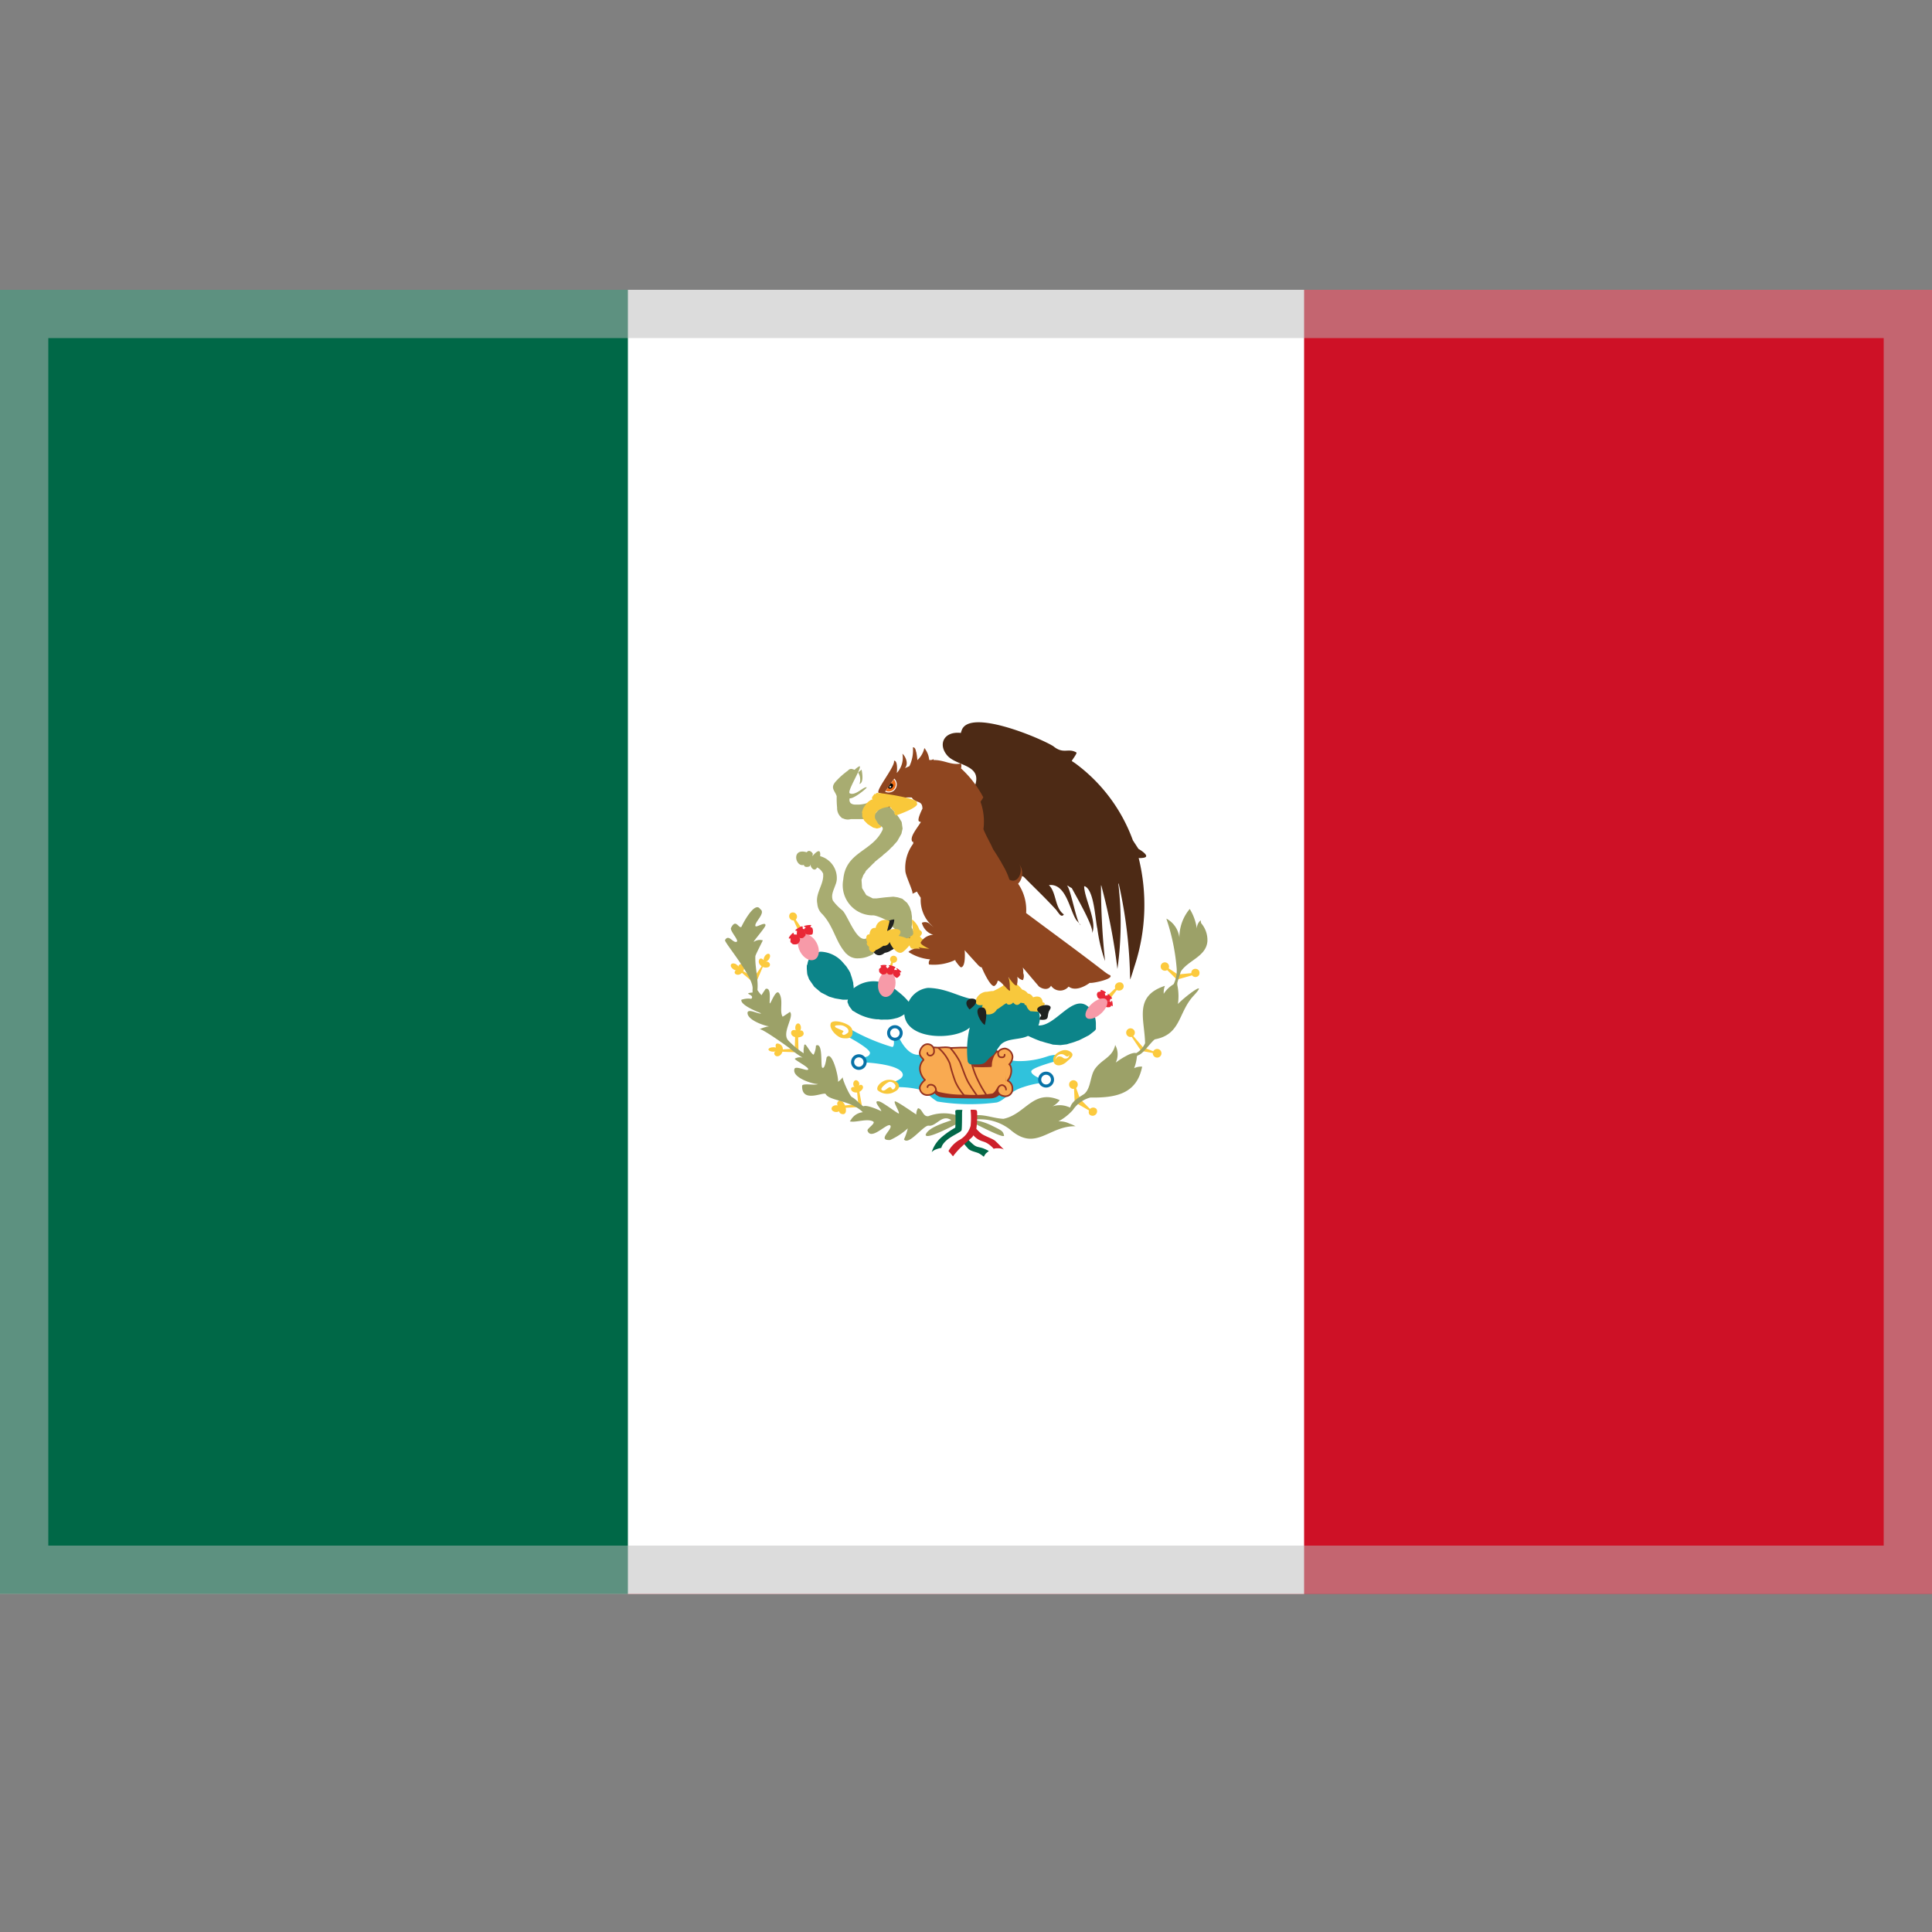 <svg xmlns="http://www.w3.org/2000/svg" viewBox="0 0 40 40"><rect x="0" y="0" width="40" height="40" fill="#808080" stroke="none"/><path fill="#ce1126" d="M0 6h40v27H0z"/><path fill="#fff" d="M0 6h27v27H0z"/><path fill="#006847" d="M0 6h13v27H0z"/><g fill="#fcca3e"><path d="M22.236 22.531l.014.277.106-.069-.081-.228z"/><circle cx="22.224" cy="22.455" r=".09"/><path d="M22.571 22.963l-.2-.2-.092.074.278.16z"/><path d="M22.554 23.072a.093.093 0 0 1 .147-.112.093.093 0 0 1-.147.112zM24.145 20.065l.21.206.024-.1-.192-.128z"/><circle cx="24.117" cy="20.011" r=".087"/><path d="M24.7 20.187l-.321.091.026-.105.276-.027z"/><circle cx="24.75" cy="20.143" r=".085"/><path d="M23.62 21.751l-.2-.3.031-.016.222.259z"/><circle cx="23.406" cy="21.38" r=".09"/><path d="M23.633 21.759l.248.045.009-.033-.208-.082z"/><circle cx="23.957" cy="21.807" r=".09"/><path d="M17.79 22.445a.072.072 0 0 1-.066.074c-.032 0-.058-.035-.058-.078s.026-.077.058-.077a.08.08 0 0 1 .066.081zM17.789 22.583l.056.31-.075-.03-.027-.269z"/><path d="M17.858 22.478c.036.047-.026.119-.091.137s-.148-.013-.147-.072.1-.033.121-.04.077-.075.117-.025z"/><ellipse cx="17.313" cy="22.953" rx=".097" ry=".07"/><path d="M17.478 22.937l.3-.015-.051-.059-.247.026z"/><path d="M17.5 22.9c.025.075.027.178-.058.167s-.069-.086-.076-.115c-.012-.053-.062-.1-.011-.152s.12.025.145.1z"/><ellipse cx="16.524" cy="21.278" rx=".059" ry=".089"/><path d="M16.525 21.474l.007.288-.076-.068.006-.229z"/><path d="M16.638 21.387c.015.066-.083.1-.15.091s-.118-.047-.108-.108.093-.047.122-.03.114-.047.136.047z"/><ellipse cx="16.011" cy="21.728" rx=".101" ry=".046"/><path d="M16.193 21.728l.229-.015.1.074-.329-.012z"/><path d="M16.11 21.607a.116.116 0 0 1 .095.14c-.009.072-.064.129-.121.121a.059.059 0 0 1-.052-.071c0-.014.034-.04.037-.063s-.016-.074-.009-.1.022-.03.05-.029zM15.925 19.853c-.025.041-.074.071-.1.055s-.016-.071.009-.111.066-.06.091-.045.024.061 0 .1zM15.67 20.307l.128-.3-.019-.016-.145.209z"/><path d="M15.775 20.01c-.063-.046-.077-.093-.057-.139s.068-.016.068-.016a.271.271 0 0 0 .054.046c.023.012.059 0 .086.034a.055.055 0 0 1-.011.085.151.151 0 0 1-.14-.01zM15.245 19.97c.045.026.069.069.054.1s-.066.03-.111 0-.069-.069-.053-.1.064-.03.11-.005zM15.377 20.1l.236.14-.007.11-.256-.218z"/><path d="M15.375 20.127c-.052.058-.1.067-.143.041s-.009-.069-.009-.069a.276.276 0 0 0 .052-.049c.015-.021 0-.06.044-.082a.056.056 0 0 1 .083.02.152.152 0 0 1-.027.139z"/></g><g fill="#9ca168"><path d="M20.547 23.311a1.236 1.236 0 0 0-.348-.117v.073l.051.022-.05-.013c.043.012.612.318.587.229s-.041-.096-.24-.194zm-.037.091h-.007z"/><path d="M24.869 19.114c-.012-.05-.01-.06-.009-.062a.228.228 0 0 0-.081.174 1.045 1.045 0 0 0-.147-.407.916.916 0 0 0-.214.594.515.515 0 0 0-.27-.394 4.286 4.286 0 0 1 .214 1.033.649.649 0 0 1-.063.325c-.007 0-.015.01-.022.014a.606.606 0 0 0-.183.184.383.383 0 0 1 .024-.164c-.65.214-.42.694-.41 1.187a.439.439 0 0 1-.185.206c-.014-.006-.058-.012-.148.028A1.622 1.622 0 0 0 23.1 22a.391.391 0 0 0-.011-.364c-.057.261-.28.292-.423.5-.1.151-.078.4-.221.515-.1.065-.26.154-.288.282a.073.073 0 0 0-.035-.015.472.472 0 0 0-.333-.011.431.431 0 0 0 .151-.13c-.55-.24-.7.29-1.164.387-.189-.008-.358-.083-.554-.076l-.009.078v.011a1.014 1.014 0 0 1 .7.209c.536.47.8-.082 1.354-.068a.593.593 0 0 0-.123-.054.45.45 0 0 0-.23-.047 1.1 1.1 0 0 0 .3-.237.633.633 0 0 1 .361-.257c.529.009.962-.077 1.072-.639a.327.327 0 0 0-.166.032.867.867 0 0 0 .058-.249l.022-.018c.1-.02.26-.267.349-.331.546-.1.481-.556.8-.9s-.125-.032-.322.168a1.126 1.126 0 0 0-.013-.393v-.038c0-.016.044-.154.074-.242.152-.232.523-.309.549-.624a.535.535 0 0 0-.129-.375zm-2.617 4.193l-.018-.007zM19.816 23.152h-.01l.008-.059a.892.892 0 0 0-.592.016c-.117.018-.124-.157-.216-.164a.224.224 0 0 0-.035.129c-.007 0-.356-.247-.43-.27s.1.236.066.25c-.015.006-.331-.234-.4-.249-.161-.038.048.165.038.2 0 0-.289-.141-.371-.1-.086-.054-.15-.148-.241-.194-.055-.048-.216-.412-.18-.414a.419.419 0 0 1-.114.108c.058.034-.1-.687-.224-.513-.006.01-.033.253-.091.213-.04-.027.024-.538-.131-.457a.45.45 0 0 1-.047.187c-.046 0-.162-.231-.182-.21a.032.032 0 0 0-.016.028v.007a.462.462 0 0 0-.008.147 1.715 1.715 0 0 1-.324-.27c-.135-.16.136-.495.038-.587-.049.036-.1.069-.15.1-.073-.116.022-.342-.073-.486-.068-.1-.176.23-.193.209s.045-.336-.085-.3c-.031.043-.06.086-.087.131a.652.652 0 0 1-.084-.106c.021-.238-.053-.465-.043-.7 0-.028.156-.325.154-.329a.215.215 0 0 0-.185.031c-.031.008.237-.295.24-.341.006-.092-.194.056-.208.013-.025-.077.224-.272.1-.349-.12-.193-.4.377-.388.366-.059.046-.115-.183-.217.022-.029.059.172.262.117.287-.076.035-.166-.169-.241-.034-.023.043.606.774.57 1.018v.067c-.23.022.062.04-.027.13a.42.42 0 0 0-.205.021c-.023.121.409.277.408.279-.03.034-.289-.12-.28 0 .012.167.46.293.466.267a.74.74 0 0 0-.225.067c.013-.06.616.378.625.385a1.82 1.82 0 0 0 .276.2.211.211 0 0 0-.163.021c-.013.028.346.2.266.231-.043.017-.25-.087-.273-.02-.064.2.465.337.488.31-.036.042-.328-.022-.33.041-.01.373.458.112.489.171.076.143.52.126.768.375a.322.322 0 0 0-.248.161l-.022.028c.12.032.351-.064.478 0 .077.035-.126.148-.111.193.074.219.412-.175.472-.106s-.288.313-.005.3a1.4 1.4 0 0 0 .367-.241 1.206 1.206 0 0 1-.079.228c.094.134.394-.281.505-.285.16.03.279-.252.475-.112-.133.05-.48.149-.531.3 0 .124.625-.218.644-.223l-.008-.011c.01-.022.037-.094.015-.107z"/></g><path d="M19.652 23.855a.39.39 0 0 0-.092-.07c-.053-.027-.07-.019-.07-.019l-.025-.009.046-.119.348-.328.054-.331H20.125v.451l.064.028.388.23v.1l-.057.021a.126.126 0 0 0-.046.026l-.147.013-.255-.183-.106-.11-.192.244-.12.057z" fill="#fff"/><path d="M19.926 22.979a.273.273 0 0 0-.008.068c0 .051 0 .317-.01.354s-.2.112-.307.205-.111.16-.111.16a.459.459 0 0 0-.1.027.222.222 0 0 0-.1.061.677.677 0 0 1 .212-.316 1.8 1.8 0 0 1 .276-.191 2.576 2.576 0 0 0 0-.34c0-.023.025-.026.039-.028s.1 0 .1 0zM20.367 23.952a.4.4 0 0 1 .045-.071.662.662 0 0 1 .059-.047s.007-.007-.088-.048-.143-.027-.211-.074a.9.9 0 0 1-.135-.129l-.09.08a1.058 1.058 0 0 0 .105.125c.051.049.168.065.219.093a.541.541 0 0 1 .1.071z" fill="#016848"/><path d="M20.1 22.977s.1-.006.117.01a.057.057 0 0 1 .013.038 2.28 2.28 0 0 1-.013.325.488.488 0 0 1-.087.191c-.024.024-.178.157-.251.228a1.616 1.616 0 0 0-.148.171s-.027-.03-.05-.059-.046-.038-.04-.057a.631.631 0 0 1 .205-.213.486.486 0 0 0 .249-.3 1.609 1.609 0 0 0 0-.333z" fill="#cd202a"/><path d="M20.78 23.8s-.025-.024-.111-.026-.094.012-.094.012a.562.562 0 0 0-.125-.109c-.076-.05-.134-.042-.217-.1a.421.421 0 0 1-.125-.132l.063-.128a.783.783 0 0 0 .145.152c.073.054.237.106.289.152s.175.175.175.175z" fill="#cd202a"/><g><path d="M21.559 22.34s-.224-.086-.207-.163.515-.208.515-.208l.008-.13a.62.62 0 0 0-.2.036 1.781 1.781 0 0 1-.539.094.883.883 0 0 1-.237-.024c-.023-.007-1.759-.108-1.816-.107h-.095c-.231-.017-.38-.367-.38-.367l-.109.019s.033.172-.025.187a4.12 4.12 0 0 1-.868-.369l-.041.162s.461.244.447.335-.151.084-.151.084l.059.109c.021 0 .759.037.772.256 0 .089-.181.142-.181.142l.062.075v.037a1.909 1.909 0 0 1 .524.065c.113.063.171.154.311.233a4.228 4.228 0 0 0 1.231.019c.166-.047.269-.234.54-.315a1.839 1.839 0 0 1 .359-.086z" fill="#30c2dc"/><circle cx="17.782" cy="21.989" r=".13" fill="#fff" stroke="#0872a7" stroke-width=".064"/><circle cx="18.528" cy="21.387" r=".13" fill="#fff" stroke="#0872a7" stroke-width=".064"/><circle cx="21.658" cy="22.352" r=".133" fill="#fff" stroke="#0872a7" stroke-width=".064"/><path d="M17.2 21.193c-.043.1.125.283.243.3s.183-.008.2-.065a.177.177 0 0 0-.022-.155c-.075-.1-.382-.181-.424-.083z" fill="#f8c83c"/><path d="M17.567 21.342c0-.059-.1-.116-.165-.116s-.125 0-.115.03.172.076.176.094-.048.041-.022.065.059.006.085-.012.043-.025.041-.061z" fill="#fff"/><path d="M18.605 22.458c.027.086-.04.128-.128.167a.3.3 0 0 1-.306-.053c-.04-.069.065-.181.173-.208s.237.017.261.094z" fill="#f8c83c"/><path d="M18.425 22.509c.034-.006.034.051.065.047a.077.077 0 0 0 .048-.086.125.125 0 0 0-.113-.073c-.049 0-.193.124-.177.157s.049.028.075.016.065-.055.1-.061z" fill="#fff"/><path d="M21.826 22.012c.079.1.222.008.26-.032s.154-.108.107-.176a.192.192 0 0 0-.183-.059.338.338 0 0 0-.184.118.147.147 0 0 0 0 .149z" fill="#f8c83c"/><path d="M21.852 21.943a.124.124 0 0 1 .114-.118c.06 0 .063.016.109.042s.064-.034.064-.034 0 .081-.072.083-.047-.032-.12-.043-.095.07-.095.07z" fill="#fff"/></g><g><path d="M20.116 21.723l-.053-.034h-.177l-.214.008.212.61.255.363.1.034.2-.013.033-.1-.079-.591-.277-.281z" fill="#f9aa51" stroke="#953220" stroke-linecap="round" stroke-linejoin="round" stroke-width=".033"/><path d="M19.415 21.761l.01-.069s.048-.006.115-.008a.47.47 0 0 1 .132.009 1.478 1.478 0 0 1 .2.288c.049.112.106.3.168.414s.2.306.2.306h-.254l-.114-.044-.358-.551-.1-.351z" fill="#f9aa51" stroke="#953220" stroke-linecap="round" stroke-linejoin="round" stroke-width=".033"/><path d="M19.265 21.686a1.14 1.14 0 0 1 .16.006.866.866 0 0 1 .24.327 3.2 3.2 0 0 0 .117.383 1.24 1.24 0 0 0 .2.3 2.138 2.138 0 0 1-.382-.002c-.138-.024-.187-.021-.22-.059a.562.562 0 0 0-.108-.084h-.138l.033-.191-.038-.426.008-.22.127-.029zM20.726 21.8l-.233-.095-.433-.022s.016.114.033.22a1.85 1.85 0 0 0 .162.478 2.432 2.432 0 0 0 .179.307c.038.036.286-.066.286-.066l.163-.025-.022-.175-.023-.054.038-.5-.035-.077-.115.008z" fill="#f9aa51" stroke="#953220" stroke-linecap="round" stroke-linejoin="round" stroke-width=".033"/><path d="M19.2 21.8c0 .054.058.057.073.054a.087.087 0 0 0 .065-.1.132.132 0 0 0-.137-.136c-.091 0-.159.108-.159.184s.077.115.077.144a.263.263 0 0 0-.073.194.36.36 0 0 0 .105.219s-.108.085-.108.171a.154.154 0 0 0 .16.142c.077 0 .175-.049.175-.114a.107.107 0 0 0-.107-.1c-.048 0-.068.028-.068.05M20.8 21.836c0 .053-.035.055-.065.055s-.071-.016-.071-.083.089-.1.146-.1a.186.186 0 0 1 .154.171.232.232 0 0 1-.069.157s.043.02.043.138a.332.332 0 0 1-.077.2.171.171 0 0 1 .1.161.146.146 0 0 1-.144.162c-.059 0-.161-.035-.161-.118s.053-.113.093-.113a.093.093 0 0 1 .08.093" fill="#f9aa51" stroke="#953220" stroke-linecap="round" stroke-linejoin="round" stroke-width=".033"/><path d="M19.344 22.482a.085.085 0 0 1 .026.034.237.237 0 0 0 .047.086 2.067 2.067 0 0 0 .576.061 2.384 2.384 0 0 0 .556-.024c.069-.041.077-.108.119-.139s.055-.028.055-.028l-.053.045v.085l.031.047s-.007.025-.05.051a.288.288 0 0 1-.14.041c-.059.006-.827 0-.951-.016s-.116-.019-.152-.045a.274.274 0 0 1-.057-.055l.016-.055-.02-.088zM20.591 21.752l.069.03s-.059.018-.1.138-.009.159-.039.171a3.412 3.412 0 0 1-.363 0l-.057-.136.493-.205z" fill="#953220"/></g><path d="M22.66 21.345l.029-.035v-.128a.547.547 0 0 0-.043-.193c-.351-.6-.744.264-1.147.242a.412.412 0 0 0 0-.307.585.585 0 0 0-.541-.237l-.316.173-.035.021-.2.046s-.022.01-.05.026l.175-.253c-.54.076-.8-.236-1.319-.247a.507.507 0 0 0-.4.287 1.461 1.461 0 0 0-.111-.118l-.006-.006-.013-.011a1.27 1.27 0 0 0-.093-.077l-.058-.048-.024-.011a.657.657 0 0 0-.834-.007c0-.022 0-.054-.008-.082v-.03l-.005-.018-.023-.085-.037-.112-.006-.01c-.018-.037-.048-.077-.07-.113l-.087-.1a.641.641 0 0 0-.439-.208h-.024l-.048.016a.279.279 0 0 0-.209.237l-.014.037v.068l.007.088.006.032.034.093.108.156.137.116.172.088.123.036.161.027h.092l.006-.007h.005a.375.375 0 0 0-.009.056l.031.077c.02.033.049.064.072.1l.032.016a1.026 1.026 0 0 0 .471.163h.039a.29.29 0 0 0 .1.006h.092a.738.738 0 0 0 .173-.03h.006a.515.515 0 0 0 .139-.065.1.1 0 0 0 .022-.016c.04.549 1.066.542 1.355.275a2.014 2.014 0 0 0-.042.706c.018.04.043.059.076.057.356.019.25-.054.44-.184.041-.028.129-.193.185-.241.141-.119.385-.081.546-.164l.056.024c.052.025.121.054.2.083l.014.005h.01a1.591 1.591 0 0 0 .174.05l.063.019.154.01.134-.017.059-.019a1.126 1.126 0 0 0 .152-.05l.037-.012.038-.019c.036-.018.068-.033.1-.051l.071-.036.039-.03z" fill="#0c8489"/><g><ellipse cx="18.36" cy="20.376" rx=".266" ry=".179" transform="rotate(-81.103 18.36 20.376)" fill="#f79aa8"/><g fill="#fcca3e"><path d="M18.46 19.9l-.107.264.087-.012.051-.232z"/><path d="M18.51 19.788a.073.073 0 0 0-.018.145.073.073 0 0 0 .018-.145zM23.106 20.448l-.263.244.108.027.181-.235z"/><path d="M23.223 20.347a.1.1 0 0 0-.125.035.082.082 0 0 0 .028.118.1.1 0 0 0 .125-.035.083.083 0 0 0-.028-.118zM16.423 19.038l.139.3.059-.084-.157-.229z"/><path d="M16.367 18.906a.085.085 0 0 0-.008.118.082.082 0 0 0 .117.014.086.086 0 0 0-.109-.132z"/></g><ellipse cx="16.737" cy="19.611" rx=".194" ry=".286" transform="rotate(-27.722 16.737 19.612)" fill="#f79aa8"/><g fill="#e92736"><path d="M16.412 19.547a.168.168 0 0 0 .092 0c.032-.016.038-.041.046-.048a.091.091 0 0 0 .013-.058.228.228 0 0 0-.059-.089c-.014-.006-.06 0-.068-.008s.007-.026-.011-.03-.108.1-.092.114.026-.008.031 0a.256.256 0 0 1 0 .068c0 .016.046.049.046.049z"/><path d="M16.5 19.357a.222.222 0 0 0 .054.063.142.142 0 0 0 .068 0c.013-.006.057-.046.058-.064a.094.094 0 0 0-.008-.049c-.008-.018 0-.065-.02-.068a.045.045 0 0 1-.031-.014c-.008-.01.005-.027-.007-.044s-.157.066-.146.083.025 0 .031.009-.007.065 0 .082z"/><path d="M16.827 19.32a.168.168 0 0 0-.009-.107c-.015-.015-.04-.016-.041-.026s.018-.013.018-.03-.161.006-.15.024.038.008.036.018-.027.025-.03.038a.2.2 0 0 0 .015.07c.007.011 0 .024.016.031l.034.012a.2.2 0 0 0 .09 0c.008-.007.013 0 .021-.026zM18.2 20.116a.155.155 0 0 0 .056.056.1.1 0 0 0 .057 0 .07.07 0 0 0 .043-.025.187.187 0 0 0 .021-.089c0-.012-.035-.038-.034-.047s.019-.011.012-.025-.124-.01-.125.009.02.012.015.023-.031.031-.041.041 0 .057 0 .057z"/><path d="M18.365 20.059a.18.18 0 0 0-.008.072.115.115 0 0 0 .039.043.13.13 0 0 0 .073 0 .074.074 0 0 0 .026-.034c.006-.015.038-.04.03-.052a.041.041 0 0 1-.009-.028c0-.011.019-.012.023-.03s-.133-.059-.137-.043.016.015.012.025-.044.034-.049.048z"/><path d="M18.579 20.243c.018-.008.061-.051.061-.069s-.013-.034-.008-.04.019 0 .029-.007-.1-.1-.1-.08.017.028.01.034-.031 0-.041 0a.168.168 0 0 0-.035.05c0 .011-.016.013-.01.029s.006.014.013.028a.18.18 0 0 0 .054.053.029.029 0 0 0 .029 0zM22.71 20.585a.152.152 0 0 0 .021.073.1.1 0 0 0 .049.027.076.076 0 0 0 .047 0 .2.2 0 0 0 .057-.066c0-.012-.013-.048-.008-.056s.021 0 .02-.014-.1-.067-.108-.051.012.019 0 .026a.21.21 0 0 1-.052.015c-.013 0-.028.047-.028.047z"/><path d="M22.87 20.618a.152.152 0 0 0-.043.049.106.106 0 0 0 .009.05.11.11 0 0 0 .059.032.077.077 0 0 0 .037-.014c.013-.008.051-.012.051-.025a.03.03 0 0 1 .007-.025c.006-.007.021 0 .033-.012s-.075-.1-.086-.093 0 .018 0 .024-.053.005-.064.014z"/><path d="M22.9 20.848a.15.15 0 0 0 .087 0c.012-.01.014-.028.021-.029s.011.013.024.014 0-.12-.014-.113-.008.028-.017.027-.019-.021-.03-.023a.173.173 0 0 0-.056.009c-.009 0-.019 0-.025.012l-.011.025a.132.132 0 0 0 0 .066c.005.006 0 .01.02.017z"/></g><ellipse cx="22.7" cy="20.883" rx=".278" ry=".139" transform="rotate(-41.667 22.7 20.883)" fill="#f79aa8"/></g><g><g fill="#a8ac71"><path d="M18 19.445l-.053-.022c-.208.121-.4-.49-.51-.578a1.034 1.034 0 0 1-.193-.2c-.045-.117.018-.219.056-.333a.336.336 0 0 0 .025-.109.469.469 0 0 0-.345-.477c.025-.233-.159 0-.161 0l.01-.049c-.02-.041-.084-.093-.126-.031-.328-.1-.235.317-.06.26.01.056.081.049.125.027l.01-.037c.006.07.086.165.14.063a.27.27 0 0 1 .125.131v.022c.012.2-.167.388-.121.6a.321.321 0 0 0 .107.218c.235.257.272.571.479.8v.007l.017.009a.311.311 0 0 0 .249.095.557.557 0 0 0 .2-.039.664.664 0 0 0 .118-.058l-.01-.014.008-.011a.293.293 0 0 0 .045-.077zM17.838 15.934l-.073.06a.262.262 0 0 1 .029.237c.106-.025.044-.297.044-.297z"/><path d="M18.948 19.355l-.074-.157.013-.108h-.006v-.111l-.014-.1-.033-.1-.052-.085-.052-.045-.05-.042-.095-.029-.09-.013-.169.014-.182.022-.074-.001-.134-.067-.088-.146-.011-.171.038-.1.053-.076-.017.009.033-.036c0-.006.013-.012.013-.012l.12-.121.029-.024v-.007c.055-.046.11-.09.166-.134l.018-.02a1.205 1.205 0 0 0 .179-.164v.006l.108-.122.086-.153.024-.107-.019-.136-.054-.089-.067-.092-.073-.079-.04-.036-.017-.026-.178.008-.093.11-.118.138.189.141v.006c.01 0 .011 0 .018.007h.006a.056.056 0 0 1 .032.073c-.209.456-.765.45-.814 1.029a.624.624 0 0 0 .605.743c.072-.015.4.141.364.158v.007l-.015.014.15.134v-.014.169l.163.031.039-.015.047.018zm-.543-.43zm-.676-.082h.009zM17.323 16.485a1.92 1.92 0 0 0 .008.233v.016a.253.253 0 0 0 .1.2v.008h.019a.223.223 0 0 0 .164.017H17.9l-.026-.035.087-.3a.636.636 0 0 1-.234.034H17.7a.157.157 0 0 1-.076-.021l-.012-.009a.1.1 0 0 1-.019-.1c.089.013.367-.219.351-.226-.06-.025-.23.181-.35.123-.069-.034.273-.561.2-.561a.369.369 0 0 0-.1.075.254.254 0 0 0-.036-.012.081.081 0 0 0-.1.026l-.01.007c-.016.011-.032.024-.052.04a1.5 1.5 0 0 0-.205.194c-.101.125-.005.177.032.291z"/></g><path d="M23.671 17.76c.181-.026-.109-.191-.1-.184l-.116-.178a3.436 3.436 0 0 0-1.264-1.645l.074.054a1.703 1.703 0 0 0-.075-.05c0-.016.119-.164.095-.178-.17-.1-.265.045-.478-.13-.264-.166-1.759-.8-1.9-.317a.261.261 0 0 0-.013.043c-.346-.041-.481.23-.285.463s.757.184.565.661l.1.477.071.254-.013.052-.023.008.068.462.443.752.105-.018.095.021a.521.521 0 0 0 .119-.178l.055.023c.234.239.443.433.677.69a1.119 1.119 0 0 0 .068.09c.034.037.063.036.087 0-.186-.131-.152-.43-.294-.591l-.015-.016c.358-.041.426.516.568.726l.09.1c-.084-.016-.2-.737-.285-.818l.028.011a.48.48 0 0 0 .073.044c.074.142.473.822.419.936.112-.237-.157-.713-.164-.974h.025-.008l.015.008.013.01c.166.129.185.678.229.859a3.264 3.264 0 0 0 .159.671 14.839 14.839 0 0 1-.084-1.566h.006a12.338 12.338 0 0 1 .334 1.73 6.829 6.829 0 0 0 .018-1.772l.01.009a9.648 9.648 0 0 1 .235 1.977c.01 0 .091-.276.094-.281a4.053 4.053 0 0 0 .083-2.232c.025.005.07.001.096-.003zm-.878.575z" fill="#4d2a15"/><path d="M18.064 19.683c.08.128.186.122.29.011l-.211-.081-.079.07z" fill="#202220"/><path d="M18.124 19.656a.246.246 0 0 0 .36-.016l-.184-.14z" fill="#202220"/><path d="M18.275 19.572c.077.12.177.14.271.035l-.122-.174-.149.139zM18.515 19.036c-.166.01-.233.123-.2.291a.321.321 0 0 0 .2-.291z" fill="#202220"/><g fill="#f8c83c"><path d="M19.2 19.474a.189.189 0 0 1-.154-.088c.058-.053.055-.1-.01-.134a.464.464 0 0 0-.147-.212c-.025-.012.027.282.017.3s-.017.014-.013.025c-.011 0-.094.06-.115.064a.734.734 0 0 0-.174-.052c.144-.174-.146-.166-.235-.1v-.013l.049-.192a.193.193 0 0 0-.288.14c-.074-.009-.117.037-.129.136-.078-.018-.079.114-.046.157q-.032.048.042.1c-.029.068.075.165.136.064.029 0 .142-.078.157-.088a.122.122 0 0 0 .129-.08c.025.079.13.232.226.226.048 0 .135-.094.185-.155.019.057.046.08.081.068l.077.122.289-.013.121-.117s-.093-.154-.198-.158zM21.589 20.757c-.011-.117-.091-.148-.2-.108a.144.144 0 0 0-.109-.08.2.2 0 0 0-.117-.08.889.889 0 0 0-.169-.161v-.186l-.222.224v.038a1.368 1.368 0 0 1-.213.116c-.021-.01-.119.019-.152.014-.2.028-.315.317-.06.274-.1.214.2.264.292.092.067-.036.138-.1.2-.131.021.055.112.027.129-.008h.015c.048.06.1.059.147 0h.007l.071.012c0 .027.016.04.04.039a.217.217 0 0 0 .086.124l.17.012.126-.155a.032.032 0 0 0-.041-.036z"/></g><path d="M20.074 20.9c.415-.3-.274-.3 0 0zM20.389 21.221c.016-.06.08-.347-.042-.362-.223-.028-.055.309.042.362zM21.524 21.111c.242.025.13-.083.209-.2.119-.175-.361-.1-.239.032s.026.061.03.167z" fill="#202220"/><g><path d="M22.873 20.123c-.536-.415-1.086-.813-1.628-1.219a.958.958 0 0 0-.166-.608.314.314 0 0 0 .019-.408c.1.134-.018.429-.2.323a1.4 1.4 0 0 0-.137-.3c-.067-.128-.2-.328-.2-.329l-.025-.053c-.057-.122-.126-.236-.175-.362a1.213 1.213 0 0 0-.061-.567 1 1 0 0 0 .058-.092 2.205 2.205 0 0 0-.462-.6.161.161 0 0 0 0-.1c-.21.04-.34-.075-.569-.072a.116.116 0 0 0 0-.02.112.112 0 0 1-.089.017.455.455 0 0 0-.1-.246.486.486 0 0 1-.145.251 1.28 1.28 0 0 0-.026-.182v.017c-.015-.115-.065-.1-.066-.1a.775.775 0 0 1-.072.389l-.095.043c.081-.087.021-.236-.05-.3a.465.465 0 0 1-.118.4c.007-.025.025-.262-.056-.255v.01c.015.128-.438.667-.3.659a.168.168 0 0 0 .045.012.076.076 0 0 0 .055.015c.141.12.408.051.568.066.074.122.209.052.219.209s.007 0 .012 0c-.025.049-.129.257-.08.285a.113.113 0 0 0 .038.012c-.1.159-.234.31-.18.408h.021a.17.17 0 0 0 0 .041.835.835 0 0 0-.164.561c0 .1.174.442.146.476a.648.648 0 0 0 .092-.046c.018.031.046.077.081.13a.723.723 0 0 0 .275.614l-.07-.054a.148.148 0 0 0-.182-.042.347.347 0 0 0 .236.248.311.311 0 0 0-.261.162c0 .031.066.075.182.129.014 0-.246-.021-.221-.042 0 .021.031.049.031.049h.006-.008.007a.252.252 0 0 0-.25.057.975.975 0 0 0 .45.154.106.106 0 0 0-.024.106 1.037 1.037 0 0 0 .543-.094.275.275 0 0 0 .049.069c-.138-.18.041.086.071.083.1-.01.078-.311.076-.354.134.152.271.3.271.3s.052.061.081.053c.019.054.186.423.265.386a.162.162 0 0 0 .065-.1l-.006.008c.023-.08.221.2.257.191.012 0 0-.063 0-.063a.6.6 0 0 0-.03-.222c.049.072.136.19.174.178a.416.416 0 0 0 .013-.183.208.208 0 0 0 .114.072.176.176 0 0 0 .008-.147.4.4 0 0 0-.009-.115l.333.392c.074.058.2.084.251-.015a.228.228 0 0 0 .365.018c.128.1.323.006.437-.077.042.015.509-.078.421-.159-.037-.013-.073-.041-.11-.067zm-3.3-3.7zm-1.067-.67v.005zm.37.762zm-.076 3.207l.016.009-.017-.009zm1.766.67z" fill="#8f4620"/><path d="M18.515 16.12a.167.167 0 0 1-.19.27" fill="#fff"/><path d="M18.506 16.139a.147.147 0 0 1-.17.234" fill="#f16e16"/><path d="M18.442 16.218c.117.014 0 .173-.057.087"/><path d="M18.45 16.291a.02.02 0 0 1-.022.016c-.051-.007.031-.068.022-.016z" fill="#d5d3ca"/></g><path d="M18.976 16.617l.01-.005c0-.083-.72-.195-.8-.192-.027-.012-.048 0-.064.027a.012.012 0 0 0-.013-.01H18.1v.009a.39.39 0 0 0-.031.04.064.064 0 0 0-.015.038v.006c0 .01.01.015.016.022h-.019a.344.344 0 0 0-.149.138l-.015.021a.324.324 0 0 0-.035.09.03.03 0 0 0 0 .035.216.216 0 0 0 0 .026v.046l.04.081.073.074.114.072.079.019.066-.017.026-.02-.067-.059-.063-.108c-.046-.165.154-.233.278-.244l.034.006s.013.01.032.028h-.014l.022.021h.006a.4.4 0 0 0 .05.052v.006l-.024.005.042.061s.481-.163.441-.251zm-.878-.169zm-.14.6l.009.01z" fill="#f9c83a"/><g><path d="M18.414 16.687l.021.021-.028-.006c-.009 0 .007-.015.007-.015z" fill="#f9c83a"/><path d="M18.435 16.709h-.041c-.01 0 .012-.012.012-.012z" fill="#8f4620"/><path d="M18.808 19.416a.061.061 0 0 0 .037-.018c.011-.016-.007.024-.007.024l-.017.006-.013-.012z" fill="#977c2e"/></g></g><g opacity=".5"><path d="M39 7v25H1V7h38m1-1H0v27h40V6z" fill="#bababa"/></g></svg>